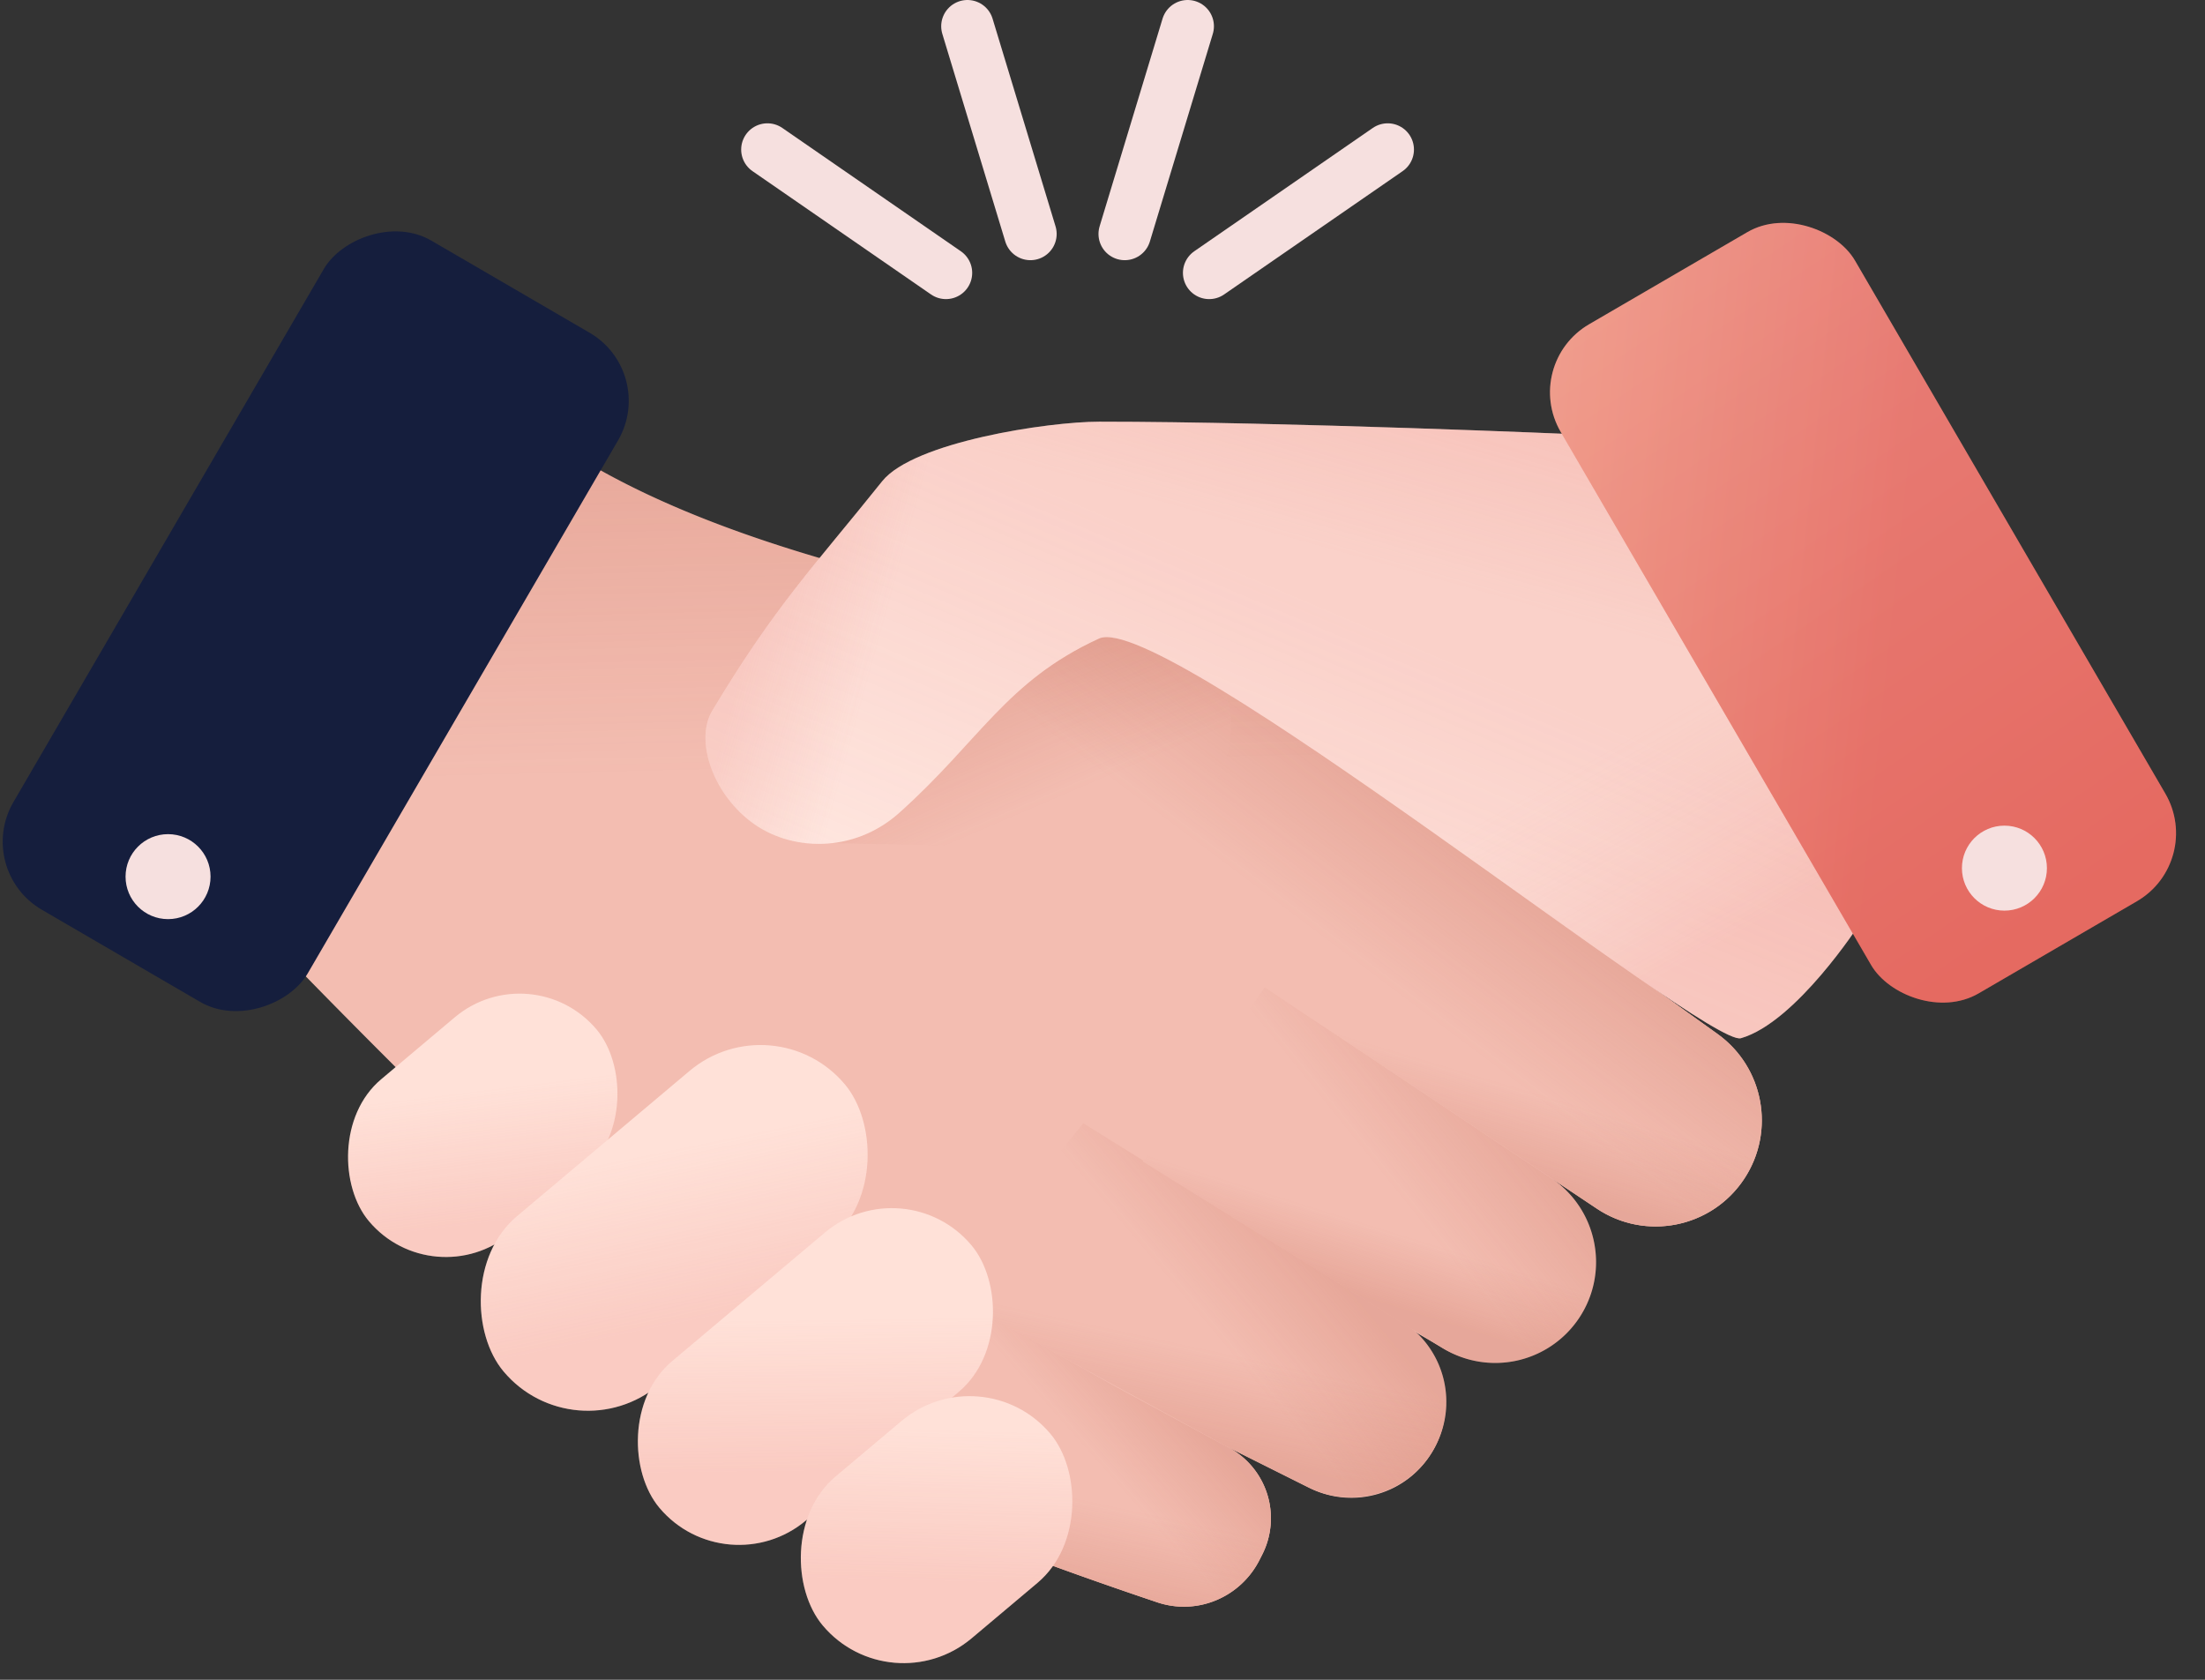 <svg xmlns="http://www.w3.org/2000/svg" xmlns:xlink="http://www.w3.org/1999/xlink" width="84" height="64" fill="none" xmlns:v="https://vecta.io/nano"><rect width="100%" height="100%" fill="#333333" stroke="none"/><style><![CDATA[.B{fill-opacity:.2}.C{fill:#f3bdb1}.D{fill:#ffe1d8}]]></style><g clip-path="url(#U)"><g stroke="#f6e0df" stroke-width="2" stroke-linecap="round" stroke-linejoin="round"><path d="M29.235 5.698l6.801 4.698M36.855 1l2.399 7.913m13.611-3.215l-6.801 4.698M45.245 1l-2.398 7.913"/></g><use xlink:href="#V" class="C"/><use xlink:href="#V" fill="url(#A)" class="B"/><use xlink:href="#V" fill="url(#B)" class="B"/><use xlink:href="#W" class="C"/><use xlink:href="#W" fill="url(#A)" class="B"/><use xlink:href="#W" fill="url(#C)" class="B"/><use xlink:href="#X" class="C"/><use xlink:href="#X" fill="url(#D)" class="B"/><use xlink:href="#X" fill="url(#E)" class="B"/><use xlink:href="#Y" class="C"/><use xlink:href="#Y" fill="url(#F)" class="B"/><use xlink:href="#Y" fill="url(#G)" class="B"/><use xlink:href="#Z" class="C"/><use xlink:href="#Z" fill="url(#H)" class="B"/><use xlink:href="#Z" fill="url(#I)" class="B"/><use xlink:href="#a" class="C"/><use xlink:href="#a" fill="url(#A)" class="B"/><use xlink:href="#a" fill="url(#J)" class="B"/><use xlink:href="#b" fill="#ffe8e1"/><use xlink:href="#b" fill="url(#K)" class="B"/><use xlink:href="#b" fill="url(#L)" class="B"/><use xlink:href="#b" fill="url(#M)" class="B"/><use xlink:href="#b" fill="url(#N)" class="B"/><g transform="matrix(-.765 .644 .643 .765 20.26 36.288)"><rect width="11.339" height="7.674" rx="3.837" class="D"/><rect width="11.339" height="7.674" rx="3.837" fill="url(#O)" class="B"/></g><g transform="matrix(-.765 .644 .643 .765 29.482 38.097)"><rect width="16.992" height="8.403" rx="4.202" class="D"/><rect width="16.992" height="8.403" rx="4.202" fill="url(#P)" class="B"/></g><g transform="matrix(-.765 .644 .643 .765 34.456 44.408)"><rect width="15.537" height="7.933" rx="3.967" class="D"/><rect width="15.537" height="7.933" rx="3.967" fill="url(#Q)" class="B"/></g><g transform="matrix(-.765 .644 .643 .765 37.425 51.545)"><rect width="11.339" height="8.06" rx="4.03" class="D"/><rect width="11.339" height="8.06" rx="4.03" fill="url(#R)" class="B"/></g><g transform="matrix(.864 -.503 .503 .864 57.946 13.863)"><rect width="12.976" height="29.505" rx="3" fill="url(#S)"/><rect width="12.976" height="29.505" rx="3" fill="url(#T)" class="B"/></g><rect width="12.976" height="29.505" rx="3" transform="matrix(-.864 -.503 -.503 .864 25.054 14.187)" fill="#151e3d"/><g fill="#f6e0df"><circle cx="6.402" cy="33.4" r="1.619"/><circle cx="76.359" cy="33.076" r="1.619"/></g></g><defs><linearGradient id="A" x1="46.4" y1="24.652" x2="42.512" y2="29.835" xlink:href="#c"><stop stop-color="#b6503a"/><stop offset="1" stop-color="#b6503a" stop-opacity="0"/></linearGradient><linearGradient id="B" x1="23.615" y1="16.228" x2="23.94" y2="29.512" xlink:href="#c"><stop stop-color="#b6503a"/><stop offset="1" stop-color="#b6503a" stop-opacity="0"/></linearGradient><linearGradient id="C" x1="36.246" y1="25.462" x2="38.677" y2="31.132" xlink:href="#c"><stop stop-color="#b6503a"/><stop offset="1" stop-color="#b6503a" stop-opacity="0"/></linearGradient><linearGradient id="D" x1="46.772" y1="55.433" x2="43.856" y2="58.024" xlink:href="#c"><stop stop-color="#b6503a"/><stop offset="1" stop-color="#b6503a" stop-opacity="0"/></linearGradient><linearGradient id="E" x1="42.4" y1="61.103" x2="43.21" y2="57.377" xlink:href="#c"><stop stop-color="#b6503a"/><stop offset=".957" stop-color="#b6503a" stop-opacity="0"/></linearGradient><linearGradient id="F" x1="51.259" y1="48.953" x2="47.419" y2="52.191" xlink:href="#c"><stop stop-color="#b6503a"/><stop offset="1" stop-color="#b6503a" stop-opacity="0"/></linearGradient><linearGradient id="G" x1="46.611" y1="55.433" x2="47.421" y2="51.707" xlink:href="#c"><stop stop-color="#b6503a"/><stop offset="1" stop-color="#b6503a" stop-opacity="0"/></linearGradient><linearGradient id="H" x1="59.079" y1="44.093" x2="54.867" y2="47.493" xlink:href="#c"><stop stop-color="#b6503a"/><stop offset="1" stop-color="#b6503a" stop-opacity="0"/></linearGradient><linearGradient id="I" x1="54.06" y1="50.087" x2="54.87" y2="47.495" xlink:href="#c"><stop stop-color="#b6503a"/><stop offset="1" stop-color="#b6503a" stop-opacity="0"/></linearGradient><linearGradient id="J" x1="59.241" y1="45.389" x2="60.214" y2="42.149" xlink:href="#c"><stop stop-color="#b6503a"/><stop offset="1" stop-color="#b6503a" stop-opacity="0"/></linearGradient><linearGradient id="K" x1="52.392" y1="23.842" x2="45.262" y2="40.688" xlink:href="#c"><stop stop-color="#e67269"/><stop offset="1" stop-color="#e67269" stop-opacity="0"/></linearGradient><linearGradient id="L" x1="62.594" y1="37.612" x2="58.381" y2="30.162" xlink:href="#c"><stop stop-color="#e67269"/><stop offset="1" stop-color="#f0a79a" stop-opacity="0"/></linearGradient><linearGradient id="M" x1="49.525" y1="10.72" x2="46.932" y2="19.954" xlink:href="#c"><stop stop-color="#e67269"/><stop offset="1" stop-color="#e67269" stop-opacity="0"/></linearGradient><linearGradient id="N" x1="27.502" y1="27.892" x2="32.198" y2="29.187" xlink:href="#c"><stop stop-color="#e67269"/><stop offset="1" stop-color="#e67269" stop-opacity="0"/></linearGradient><linearGradient id="O" x1="7.733" y1="6.94" x2="4.961" y2="2.676" xlink:href="#c"><stop stop-color="#e67269"/><stop offset="1" stop-color="#e67269" stop-opacity="0"/></linearGradient><linearGradient id="P" x1="9.831" y1="7.607" x2="6.681" y2="1.799" xlink:href="#c"><stop stop-color="#e67269"/><stop offset="1" stop-color="#e67269" stop-opacity="0"/></linearGradient><linearGradient id="Q" x1="10.107" y1="6.749" x2="6.411" y2="2.239" xlink:href="#c"><stop stop-color="#e67269"/><stop offset="1" stop-color="#e67269" stop-opacity="0"/></linearGradient><linearGradient id="R" x1="6.532" y1="5.935" x2="2.655" y2="1.577" xlink:href="#c"><stop stop-color="#e67269"/><stop offset="1" stop-color="#e67269" stop-opacity="0"/></linearGradient><linearGradient id="S" x1="9.053" y1="13.458" x2="-5.72" y2="2.632" xlink:href="#c"><stop stop-color="#e56a61"/><stop offset="1" stop-color="#f19881"/></linearGradient><linearGradient id="T" x1="6.337" y1="33.982" x2="3.758" y2="-1.222" xlink:href="#c"><stop offset=".168" stop-color="#e56a61"/><stop offset="1" stop-color="#f6e0df"/></linearGradient><clipPath id="U"><path fill="#fff" d="M0 0h84v64H0z"/></clipPath><path id="V" d="M47.982 59.432l.102-.2a3.06 3.06 0 0 0-1.36-4.123l3.156 1.578c1.687.844 3.74.235 4.694-1.393 1.003-1.711.426-3.911-1.285-4.91l1.687.983a3.84 3.84 0 0 0 5.101-1.15c1.207-1.765.741-4.177-1.038-5.364l1.791 1.195c1.866 1.244 4.387.733 5.62-1.141 1.193-1.813.743-4.245-1.019-5.511l-9.476-6.806c-6.452-4.777-5.341-4.905-10.135-7.526-1.112-.608-2.319-1.018-3.562-1.258-8.99-1.736-19.842-4.118-24.682-10.17L7.536 32.914c9.592 10.185 21.051 20.898 24.452 23.166 2.358 1.573 8.532 3.769 12.095 4.967 1.521.512 3.173-.184 3.899-1.616z"/><path id="W" d="M43.487 24.042l-4.116-.82c-2.451-.509-6.435.529-8.205 2.299a3.89 3.89 0 0 0-1.093 3.352l.505 3.23 11.473.22c4.323.083 6.76-5.673 2.943-7.704-.382-.203-1.082-.496-1.507-.577z"/><path id="X" d="M47.982 59.432l.102-.201a3.06 3.06 0 0 0-1.36-4.123l-4.21-2.268-6.639-3.726c-2.194 3.933-.841 8.655 3.378 10.228 1.752.653 3.479 1.251 4.831 1.706 1.521.512 3.173-.184 3.899-1.616z"/><path id="Y" d="M46.724 55.109l-10.687-5.832 5.23-6.48 12.113 7.525a3.64 3.64 0 0 1 1.219 4.93c-.968 1.652-3.051 2.27-4.763 1.413l-.359-.179-2.754-1.377z"/><path id="Z" d="M54.93 51.348l-11.396-7.094 4.648-6.642 10.909 7.275c1.759 1.173 2.24 3.547 1.077 5.313a3.84 3.84 0 0 1-5.237 1.148z"/><path id="a" d="M60.83 46.048l.002.001c1.865 1.243 4.386.731 5.619-1.142 1.193-1.813.743-4.245-1.019-5.511l-9.476-6.806-7.773 5.022 12.648 8.435z"/><path id="b" d="M41.866 16.066c7.149 0 18.299.486 18.299.486l10.688 18.63s-2.429 3.772-4.534 4.374c-1.296.37-22.023-16.344-24.452-15.228-3.541 1.627-4.534 3.888-7.611 6.642-1.75 1.566-4.18 1.474-5.668.324s-2.105-3.132-1.457-4.212c2.429-4.05 3.886-5.508 6.477-8.748 1.195-1.494 6.316-2.268 8.259-2.268z"/><linearGradient id="c" gradientUnits="userSpaceOnUse"/></defs></svg>